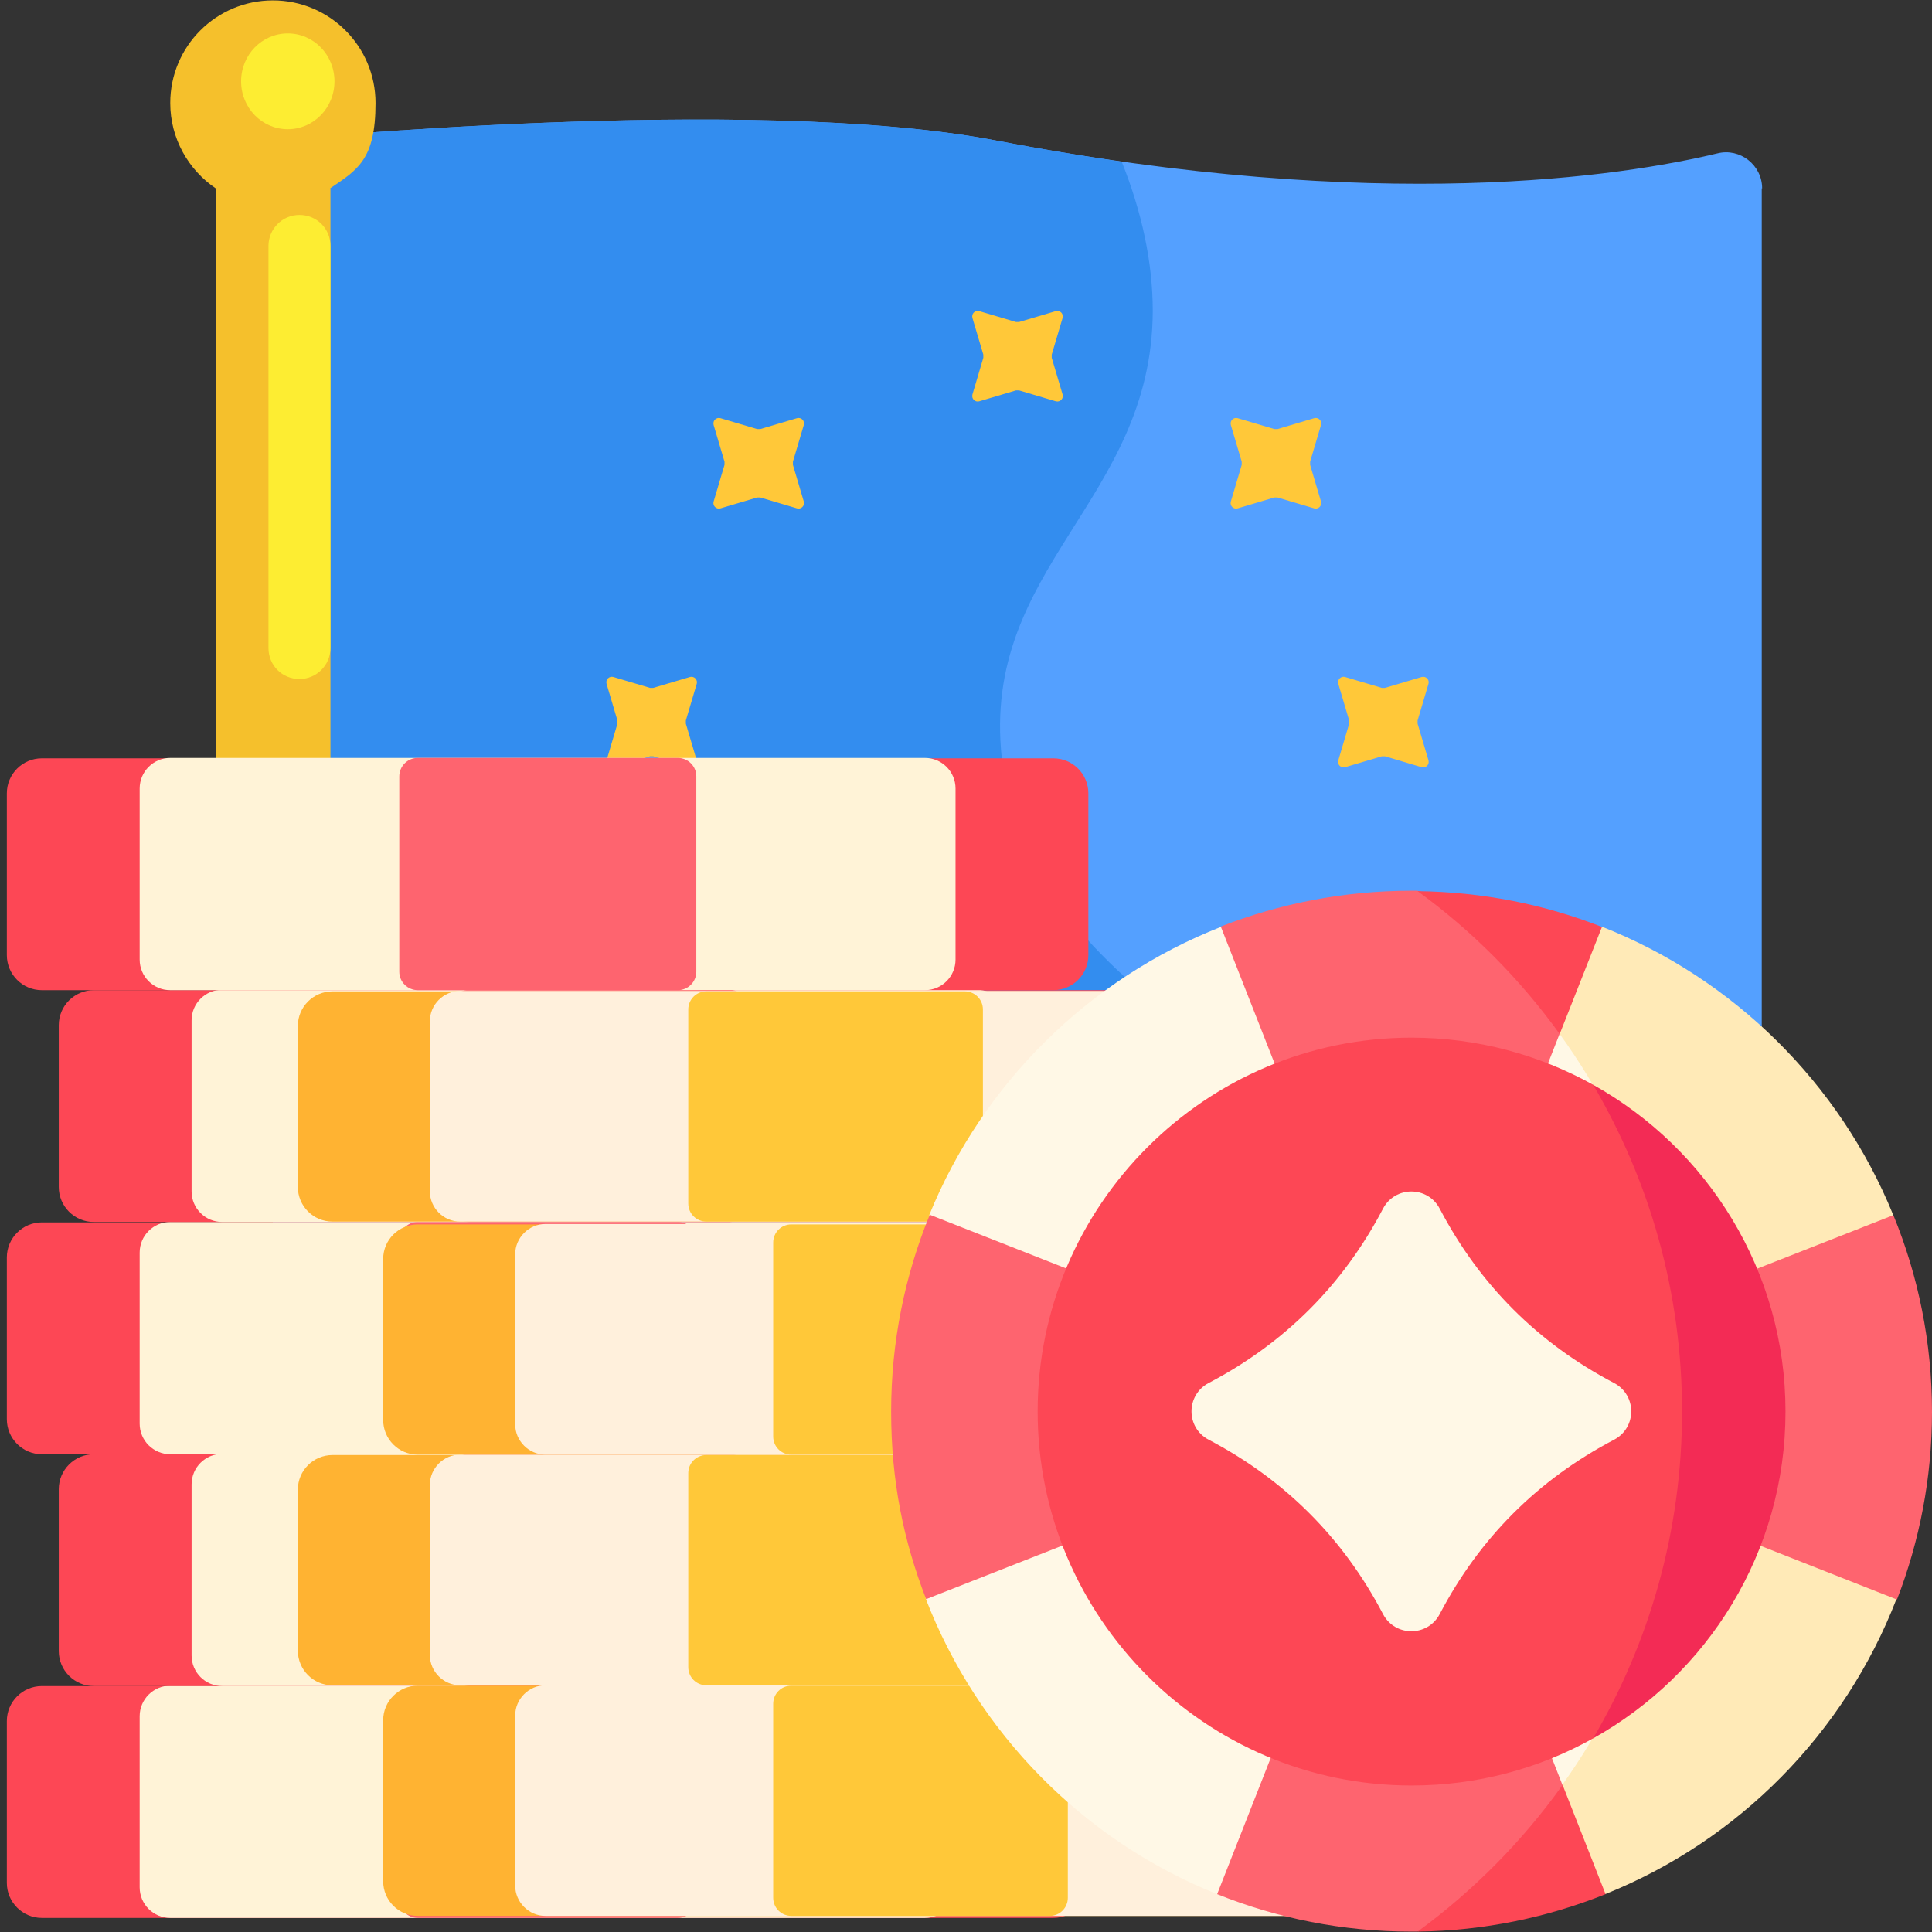 <svg width="48" height="48" viewBox="0 0 48 48" fill="none" xmlns="http://www.w3.org/2000/svg">
<rect x="0" y="0" width="48" height="48" fill="#333333" stroke="none"/>
<g clip-path="url(#clip0_15674_725)">
<path d="M43.77 4.68V31.18C43.77 31.58 43.5 31.94 43.11 32.05C41.18 32.58 35 33.82 24.74 31.85C18.64 30.68 6.78 31.85 6.78 31.85V3.49C6.78 3.49 18.64 2.32 24.74 3.49C34.32 5.33 40.33 4.37 42.67 3.81C43.23 3.67 43.78 4.1 43.78 4.68H43.77Z" fill="#54A0FF"/>
<path d="M33.26 32.87C30.83 32.77 27.99 32.46 24.74 31.84C18.64 30.67 6.78 31.84 6.78 31.84V3.49C6.78 3.49 18.64 2.32 24.74 3.49C25.83 3.7 26.88 3.87 27.87 4.02C28.37 5.27 28.64 6.52 28.64 7.73C28.62 12.46 24.37 14.08 24.89 18.84C25.61 25.38 34.12 26.71 33.91 30.93C33.88 31.57 33.65 32.23 33.25 32.88L33.26 32.87Z" fill="#338DEF"/>
<path d="M24.43 8.89C24.43 8.87 24.43 8.84 24.43 8.81L24.16 7.9C24.13 7.8 24.22 7.7 24.33 7.73L25.24 8C25.26 8 25.29 8 25.32 8L26.23 7.73C26.33 7.7 26.43 7.79 26.4 7.9L26.13 8.81C26.13 8.83 26.13 8.86 26.13 8.89L26.4 9.8C26.43 9.9 26.34 10 26.23 9.97L25.32 9.7C25.3 9.7 25.27 9.7 25.24 9.7L24.33 9.97C24.23 10 24.13 9.91 24.16 9.8L24.43 8.89ZM17.31 16.99C17.34 16.89 17.25 16.79 17.14 16.82L16.23 17.09C16.21 17.09 16.18 17.09 16.15 17.09L15.24 16.82C15.14 16.79 15.04 16.88 15.07 16.99L15.34 17.9C15.34 17.92 15.34 17.95 15.34 17.98L15.07 18.89C15.04 18.99 15.13 19.09 15.24 19.06L16.15 18.79C16.17 18.79 16.2 18.79 16.23 18.79L17.14 19.06C17.24 19.09 17.34 19 17.31 18.89L17.04 17.98C17.04 17.96 17.04 17.93 17.04 17.9L17.31 16.99ZM35.22 17.98C35.22 17.96 35.22 17.93 35.22 17.9L35.49 16.99C35.52 16.89 35.43 16.79 35.32 16.82L34.41 17.09C34.39 17.09 34.36 17.09 34.33 17.09L33.42 16.82C33.32 16.79 33.22 16.88 33.25 16.99L33.52 17.9C33.52 17.92 33.52 17.95 33.52 17.98L33.25 18.89C33.22 18.99 33.31 19.09 33.42 19.06L34.33 18.79C34.35 18.79 34.38 18.79 34.41 18.79L35.32 19.06C35.42 19.09 35.52 19 35.49 18.89L35.22 17.98ZM32.82 23.41C32.85 23.31 32.76 23.21 32.65 23.24L31.74 23.51C31.72 23.51 31.69 23.51 31.66 23.51L30.75 23.24C30.65 23.21 30.55 23.3 30.58 23.41L30.85 24.32C30.85 24.34 30.85 24.37 30.85 24.4L30.58 25.31C30.55 25.41 30.64 25.51 30.75 25.48L31.66 25.21C31.68 25.21 31.71 25.21 31.74 25.21L32.65 25.48C32.75 25.51 32.85 25.42 32.82 25.31L32.55 24.4C32.55 24.38 32.55 24.35 32.55 24.32L32.82 23.41ZM19.97 10.56C20 10.46 19.91 10.36 19.8 10.39L18.89 10.66C18.87 10.66 18.84 10.66 18.81 10.66L17.9 10.39C17.8 10.36 17.7 10.45 17.73 10.56L18 11.47C18 11.49 18 11.52 18 11.55L17.73 12.46C17.7 12.56 17.79 12.66 17.9 12.63L18.81 12.36C18.83 12.36 18.86 12.36 18.89 12.36L19.8 12.63C19.9 12.66 20 12.57 19.97 12.46L19.7 11.55C19.7 11.53 19.7 11.5 19.7 11.47L19.97 10.56ZM32.82 10.56C32.85 10.46 32.76 10.36 32.65 10.39L31.74 10.66C31.72 10.66 31.69 10.66 31.66 10.66L30.75 10.39C30.65 10.36 30.55 10.45 30.58 10.56L30.85 11.47C30.85 11.49 30.85 11.52 30.85 11.55L30.58 12.46C30.55 12.56 30.64 12.66 30.75 12.63L31.66 12.36C31.68 12.36 31.71 12.36 31.74 12.36L32.65 12.63C32.75 12.66 32.85 12.57 32.82 12.46L32.55 11.55C32.55 11.53 32.55 11.5 32.55 11.47L32.82 10.56Z" fill="#FFC839"/>
<path d="M8.21 4.68V23.37H5.36V4.68C4.68 4.22 4.23 3.44 4.23 2.56C4.23 1.15 5.37 0.01 6.78 0.01C8.19 0.01 9.33 1.15 9.33 2.56C9.33 3.97 8.88 4.22 8.2 4.68H8.21Z" fill="#F5C02C"/>
<path d="M6.67 16.09V6.11C6.67 5.69 7.01 5.34 7.44 5.34C7.87 5.34 8.21 5.68 8.21 6.11V16.1C8.21 16.52 7.87 16.87 7.44 16.87C7.01 16.87 6.67 16.53 6.67 16.1V16.09ZM7.15 0.83C6.51 0.83 5.99 1.36 5.99 2.02C5.99 2.68 6.51 3.21 7.15 3.21C7.79 3.21 8.31 2.68 8.31 2.02C8.31 1.36 7.79 0.83 7.15 0.83Z" fill="#FDED32"/>
<path d="M26.17 47.65H1.04C0.56 47.65 0.17 47.26 0.17 46.78V42.76C0.17 42.28 0.56 41.89 1.04 41.89H26.17C26.65 41.89 27.04 42.28 27.04 42.76V46.78C27.04 47.26 26.65 47.65 26.17 47.65Z" fill="#FD4755"/>
<path d="M22.98 47.65H4.23C3.81 47.65 3.47 47.31 3.47 46.89V42.64C3.47 42.22 3.81 41.88 4.23 41.88H22.98C23.4 41.88 23.74 42.22 23.74 42.64V46.89C23.74 47.31 23.4 47.65 22.98 47.65Z" fill="#FFF3D7"/>
<path d="M16.84 47.65H10.38C10.13 47.65 9.92 47.45 9.92 47.19V42.34C9.92 42.09 10.12 41.88 10.38 41.88H16.84C17.09 41.88 17.3 42.08 17.3 42.34V47.19C17.3 47.44 17.1 47.65 16.84 47.65Z" fill="#FE646F"/>
<path d="M27.46 41.89H2.33C1.85 41.89 1.46 41.5 1.46 41.02V37C1.46 36.52 1.85 36.13 2.33 36.13H27.46C27.94 36.13 28.33 36.52 28.33 37V41.02C28.33 41.5 27.94 41.89 27.46 41.89Z" fill="#FD4755"/>
<path d="M24.27 41.89H5.52C5.1 41.89 4.76 41.55 4.76 41.13V36.88C4.76 36.46 5.1 36.12 5.52 36.12H24.27C24.69 36.12 25.03 36.46 25.03 36.88V41.13C25.03 41.55 24.69 41.89 24.27 41.89Z" fill="#FFF3D7"/>
<path d="M18.12 41.89H11.66C11.41 41.89 11.2 41.69 11.2 41.43V36.58C11.2 36.33 11.4 36.12 11.66 36.12H18.12C18.37 36.12 18.58 36.32 18.58 36.58V41.43C18.58 41.68 18.38 41.89 18.12 41.89Z" fill="#FE646F"/>
<path d="M26.17 36.13H1.04C0.56 36.13 0.17 35.74 0.17 35.26V31.24C0.17 30.76 0.56 30.37 1.04 30.37H26.17C26.65 30.37 27.04 30.76 27.04 31.24V35.26C27.04 35.74 26.65 36.13 26.17 36.13Z" fill="#FD4755"/>
<path d="M22.98 36.13H4.23C3.81 36.13 3.47 35.79 3.47 35.37V31.12C3.47 30.7 3.81 30.36 4.23 30.36H22.98C23.4 30.36 23.74 30.7 23.74 31.12V35.37C23.74 35.79 23.4 36.13 22.98 36.13Z" fill="#FFF3D7"/>
<path d="M16.84 36.13H10.38C10.13 36.13 9.92 35.93 9.92 35.67V30.82C9.92 30.57 10.12 30.36 10.38 30.36H16.84C17.09 30.36 17.3 30.56 17.3 30.82V35.67C17.3 35.92 17.1 36.13 16.84 36.13Z" fill="#FE646F"/>
<path d="M27.46 30.36H2.33C1.85 30.36 1.46 29.97 1.46 29.49V25.47C1.46 24.99 1.85 24.6 2.33 24.6H27.46C27.94 24.6 28.33 24.99 28.33 25.47V29.49C28.33 29.97 27.94 30.36 27.46 30.36Z" fill="#FD4755"/>
<path d="M24.27 30.36H5.52C5.1 30.36 4.76 30.02 4.76 29.6V25.35C4.76 24.93 5.1 24.59 5.52 24.59H24.27C24.69 24.59 25.03 24.93 25.03 25.35V29.6C25.03 30.02 24.69 30.36 24.27 30.36Z" fill="#FFF3D7"/>
<path d="M18.12 30.36H11.66C11.41 30.36 11.2 30.16 11.2 29.9V25.05C11.2 24.8 11.4 24.59 11.66 24.59H18.12C18.37 24.59 18.58 24.79 18.58 25.05V29.9C18.58 30.15 18.38 30.36 18.12 30.36Z" fill="#FE646F"/>
<path d="M26.17 24.6H1.04C0.56 24.6 0.17 24.21 0.17 23.73V19.71C0.17 19.23 0.56 18.84 1.04 18.84H26.17C26.65 18.84 27.04 19.23 27.04 19.71V23.73C27.04 24.21 26.65 24.6 26.17 24.6Z" fill="#FD4755"/>
<path d="M22.98 24.6H4.23C3.81 24.6 3.47 24.26 3.47 23.84V19.59C3.47 19.17 3.81 18.83 4.23 18.83H22.98C23.4 18.83 23.74 19.17 23.74 19.59V23.84C23.74 24.26 23.4 24.6 22.98 24.6Z" fill="#FFF3D7"/>
<path d="M16.84 24.6H10.38C10.13 24.6 9.92 24.4 9.92 24.14V19.29C9.92 19.04 10.12 18.83 10.38 18.83H16.84C17.09 18.83 17.3 19.03 17.3 19.29V24.14C17.3 24.39 17.1 24.6 16.84 24.6Z" fill="#FE646F"/>
<path d="M35.37 47.6H10.38C9.9 47.6 9.52 47.21 9.52 46.74V42.74C9.52 42.26 9.91 41.88 10.38 41.88H35.37C35.85 41.88 36.23 42.27 36.23 42.74V46.74C36.23 47.22 35.84 47.6 35.37 47.6Z" fill="#FFB332"/>
<path d="M32.19 47.6H13.55C13.14 47.6 12.8 47.26 12.8 46.85V42.62C12.8 42.21 13.14 41.87 13.55 41.87H32.19C32.6 41.87 32.94 42.21 32.94 42.62V46.85C32.94 47.26 32.6 47.6 32.19 47.6Z" fill="#FFF0DC"/>
<path d="M26.08 47.6H19.66C19.41 47.6 19.21 47.4 19.21 47.15V42.33C19.21 42.08 19.41 41.88 19.66 41.88H26.08C26.33 41.88 26.53 42.08 26.53 42.33V47.15C26.53 47.4 26.33 47.6 26.08 47.6Z" fill="#FFC839"/>
<path d="M33.25 41.87H8.26C7.78 41.87 7.4 41.48 7.4 41.01V37.01C7.4 36.53 7.79 36.15 8.26 36.15H33.25C33.73 36.15 34.11 36.54 34.11 37.01V41.01C34.11 41.49 33.72 41.87 33.25 41.87Z" fill="#FFB332"/>
<path d="M30.08 41.87H11.43C11.02 41.87 10.68 41.53 10.68 41.12V36.89C10.68 36.48 11.02 36.14 11.43 36.14H30.07C30.48 36.14 30.82 36.48 30.82 36.89V41.12C30.82 41.53 30.48 41.87 30.07 41.87H30.08Z" fill="#FFF0DC"/>
<path d="M23.97 41.87H17.55C17.3 41.87 17.1 41.67 17.1 41.42V36.6C17.1 36.35 17.3 36.15 17.55 36.15H23.97C24.22 36.15 24.42 36.35 24.42 36.6V41.42C24.42 41.67 24.22 41.87 23.97 41.87Z" fill="#FFC839"/>
<path d="M35.37 36.14H10.38C9.9 36.14 9.52 35.75 9.52 35.28V31.28C9.52 30.8 9.91 30.42 10.38 30.42H35.37C35.85 30.42 36.23 30.81 36.23 31.28V35.28C36.23 35.76 35.84 36.14 35.37 36.14Z" fill="#FFB332"/>
<path d="M32.19 36.14H13.55C13.14 36.14 12.8 35.8 12.8 35.39V31.16C12.8 30.75 13.14 30.41 13.55 30.41H32.19C32.6 30.41 32.94 30.75 32.94 31.16V35.39C32.94 35.8 32.6 36.14 32.19 36.14Z" fill="#FFF0DC"/>
<path d="M26.08 36.14H19.66C19.41 36.14 19.21 35.94 19.21 35.69V30.87C19.21 30.62 19.41 30.42 19.66 30.42H26.08C26.33 30.42 26.53 30.62 26.53 30.87V35.69C26.53 35.94 26.33 36.14 26.08 36.14Z" fill="#FFC839"/>
<path d="M33.25 30.35H8.26C7.78 30.35 7.4 29.96 7.4 29.49V25.49C7.4 25.01 7.79 24.63 8.26 24.63H33.25C33.73 24.63 34.11 25.02 34.11 25.49V29.49C34.11 29.97 33.72 30.35 33.25 30.35Z" fill="#FFB332"/>
<path d="M30.08 30.35H11.43C11.02 30.35 10.68 30.01 10.68 29.6V25.37C10.68 24.96 11.02 24.62 11.43 24.62H30.07C30.48 24.62 30.82 24.96 30.82 25.37V29.6C30.82 30.01 30.48 30.35 30.07 30.35H30.08Z" fill="#FFF0DC"/>
<path d="M23.97 30.35H17.55C17.3 30.35 17.1 30.15 17.1 29.9V25.08C17.1 24.83 17.3 24.63 17.55 24.63H23.97C24.22 24.63 24.42 24.83 24.42 25.08V29.9C24.42 30.15 24.22 30.35 23.97 30.35Z" fill="#FFC839"/>
<path d="M23.09 30.18C24.42 26.92 27.05 24.32 30.33 23.03L33.07 22.75L40.14 24.68L41.96 29.28L42.83 37.61L41.53 44.93L32.77 46.9L30.24 47.06C26.92 45.73 24.29 43.06 23 39.72L23.09 30.17V30.18Z" fill="#FFF8E6"/>
<path d="M38.29 23.72L38.75 25.69C40.66 28.33 41.78 31.57 41.78 35.07C41.78 38.53 40.68 41.74 38.81 44.35L38.28 46.41L39.88 47.06C43.2 45.73 45.83 43.06 47.12 39.72L47.03 30.17C45.7 26.91 43.07 24.31 39.79 23.02L38.28 23.71L38.29 23.72Z" fill="#FFEAB7"/>
<path d="M41.57 37.55L47.13 39.74C47.69 38.29 48 36.72 48 35.08C48 33.35 47.66 31.7 47.04 30.19L41.57 32.34V37.56V37.55Z" fill="#FE646F"/>
<path d="M23.1 30.18C22.48 31.69 22.14 33.34 22.14 35.07C22.14 36.8 22.45 38.29 23.01 39.73L35.07 34.99L40.15 36.99V32.89L35.07 34.89L23.1 30.18Z" fill="#FE646F"/>
<path d="M36.68 47.68L38.73 45.58L38.82 44.35L35.12 34.93L38.75 25.68L38.7 24.35L36.82 22.51L35.21 22.13C35.16 22.13 35.11 22.13 35.06 22.13C33.39 22.13 31.79 22.45 30.33 23.02L35.01 34.93L30.24 47.06C31.73 47.66 33.36 47.99 35.06 47.99C35.11 47.99 35.16 47.99 35.21 47.99L36.67 47.67L36.68 47.68Z" fill="#FE646F"/>
<path d="M35.22 22.14C36.58 23.13 37.77 24.33 38.75 25.69L39.8 23.03C38.38 22.47 36.83 22.16 35.22 22.14Z" fill="#FD4755"/>
<path d="M38.82 44.35C37.82 45.75 36.6 46.98 35.22 47.99C36.87 47.97 38.44 47.64 39.89 47.06L38.82 44.34V44.35Z" fill="#FD4755"/>
<path d="M40.68 28L42.71 31.23L43.19 37.26L41.09 41.87L39.58 43.19C38.24 43.94 36.7 44.36 35.07 44.36C29.95 44.36 25.78 40.19 25.78 35.07C25.78 29.95 29.95 25.78 35.07 25.78C36.71 25.78 38.25 26.21 39.58 26.95L40.68 28Z" fill="#FD4755"/>
<path d="M39.58 43.19C42.43 41.6 44.36 38.56 44.36 35.07C44.36 31.58 42.43 28.54 39.58 26.95C40.98 29.33 41.79 32.1 41.79 35.07C41.79 38.03 40.98 40.81 39.58 43.19Z" fill="#F32B55"/>
<path d="M30.03 35.77C29.46 35.47 29.46 34.66 30.03 34.36C31.92 33.37 33.37 31.92 34.36 30.03C34.66 29.46 35.47 29.46 35.77 30.03C36.76 31.92 38.21 33.37 40.1 34.36C40.67 34.66 40.67 35.47 40.1 35.77C38.21 36.76 36.76 38.21 35.77 40.1C35.47 40.67 34.66 40.67 34.36 40.1C33.37 38.21 31.92 36.76 30.03 35.77Z" fill="#FFF8E6"/>
</g>
<defs>
<clipPath id="clip0_15674_725">
<rect width="48" height="48" fill="white"/>
</clipPath>
</defs>
</svg>
